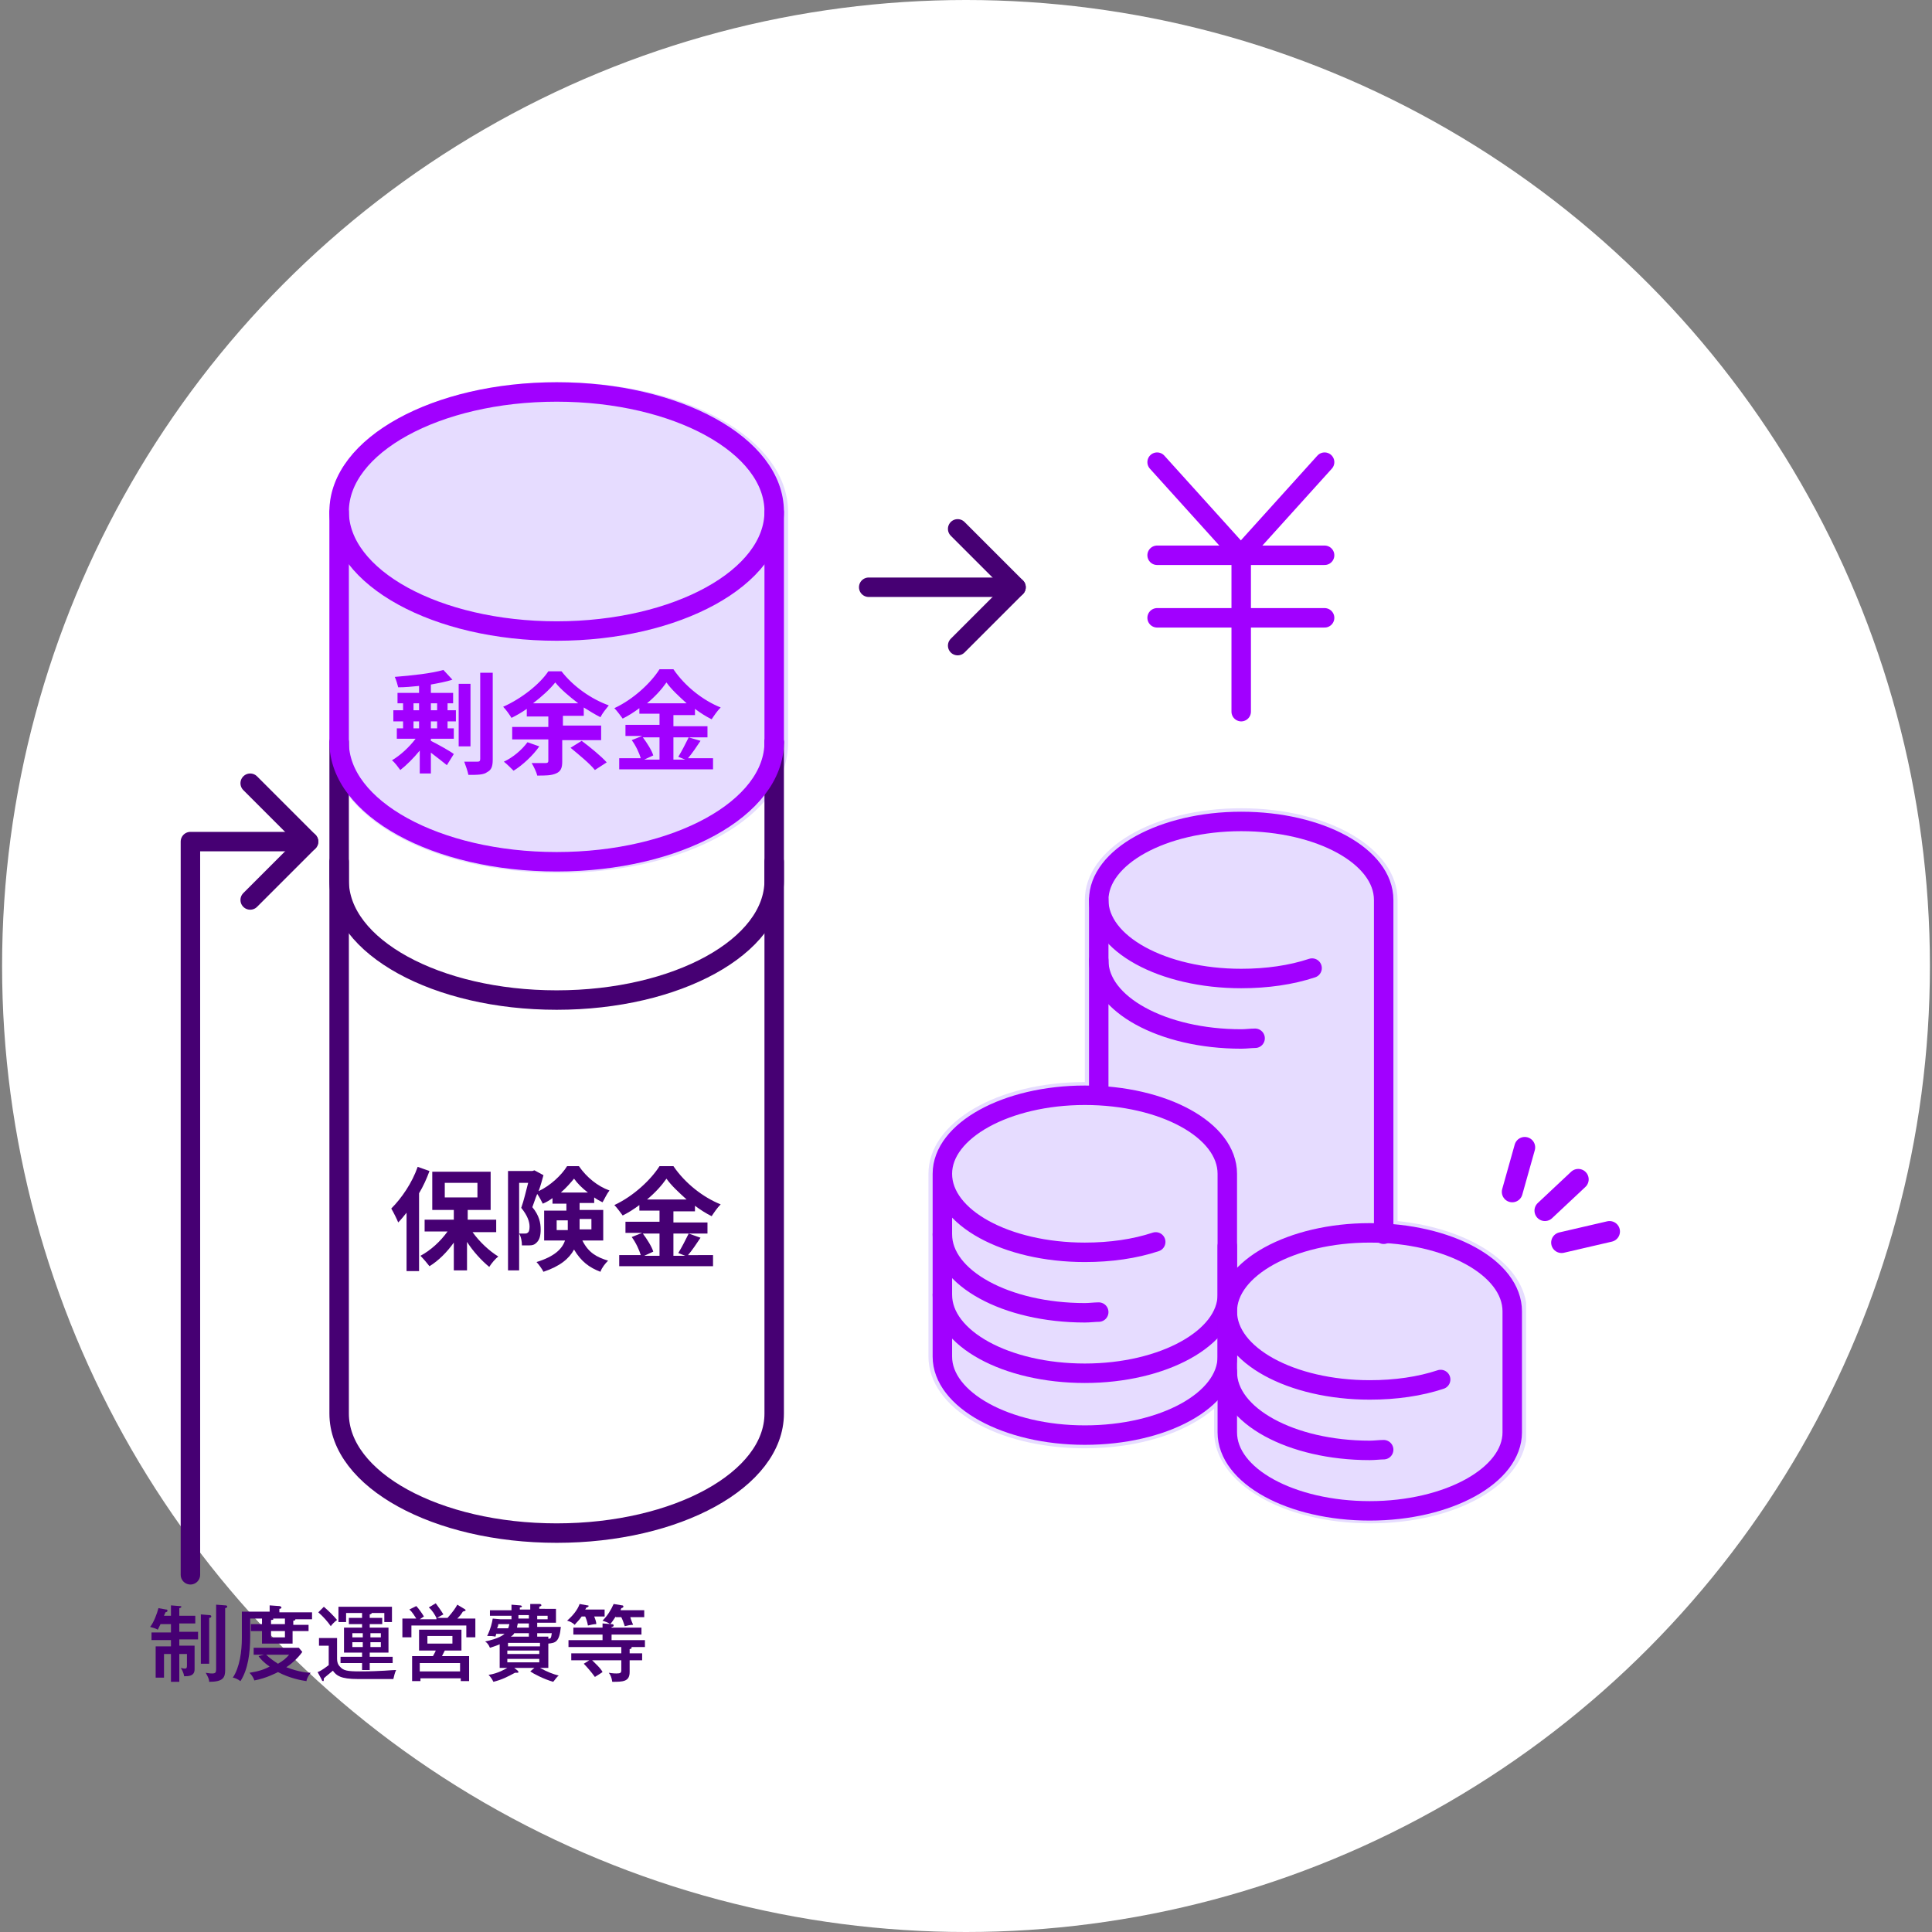 <?xml version="1.0" encoding="utf-8"?>
<!-- Generator: Adobe Illustrator 27.6.1, SVG Export Plug-In . SVG Version: 6.00 Build 0)  -->
<svg version="1.1" id="レイヤー_1" xmlns="http://www.w3.org/2000/svg" xmlns:xlink="http://www.w3.org/1999/xlink" x="0px"
	 y="0px" viewBox="0 0 278 278" style="enable-background:new 0 0 278 278;" xml:space="preserve">
<rect x="0" y="0" width="278" height="278" fill="#808080" stroke="none"/>
<style type="text/css">
	.st0{fill:#FFFFFF;}
	.st1{clip-path:url(#SVGID_00000046299027435479904900000017567189432349210260_);}
	.st2{fill:#E6DCFF;}
	.st3{clip-path:url(#SVGID_00000131363915474164297820000004751048140976317874_);}
	.st4{fill:none;stroke:#A100FF;stroke-width:2.8;stroke-linecap:round;stroke-linejoin:round;}
	.st5{fill:none;stroke:#460073;stroke-width:2.8;stroke-linecap:round;stroke-linejoin:round;}
	.st6{fill:none;stroke:#A100FF;stroke-width:2.8;stroke-miterlimit:10;}
	.st7{fill:#A100FF;}
	.st8{fill:#460073;}
	.st9{fill:none;stroke:#A100FF;stroke-width:3;stroke-linecap:round;stroke-linejoin:round;}
	.st10{enable-background:new    ;}
</style>
<g id="レイヤー_1_00000028320465154392019700000011758141761544143755_">
	<ellipse class="st0" cx="139" cy="139" rx="138.7" ry="139"/>
	<g>
		<g>
			<defs>
				<rect id="SVGID_1_" x="47.3" y="55" width="66.1" height="70.6"/>
			</defs>
			<clipPath id="SVGID_00000112621009266810682200000010185647129795083442_">
				<use xlink:href="#SVGID_1_"  style="overflow:visible;"/>
			</clipPath>
			<g style="clip-path:url(#SVGID_00000112621009266810682200000010185647129795083442_);">
				<path class="st2" d="M80.4,55c-18.5,0-33,8.2-33,18.7v33.2c0,10.5,14.5,18.7,33,18.7s33-8.2,33-18.7V73.7
					C113.4,63.2,98.9,55,80.4,55z"/>
			</g>
		</g>
	</g>
	<g>
		<g>
			<defs>
				<rect id="SVGID_00000062169253998640941660000011152994725461470655_" x="47.3" y="55" width="172.3" height="167"/>
			</defs>
			<clipPath id="SVGID_00000024689900697045942210000010863481450428581013_">
				<use xlink:href="#SVGID_00000062169253998640941660000011152994725461470655_"  style="overflow:visible;"/>
			</clipPath>
			<g style="clip-path:url(#SVGID_00000024689900697045942210000010863481450428581013_);">
				<path class="st4" d="M166.5,66.5l12.1,13.4v22.5"/>
				<path class="st4" d="M190.6,66.5l-12.1,13.4"/>
				<path class="st4" d="M166.5,79.9h24.1"/>
				<path class="st4" d="M166.5,88.9h24.1"/>
				<path class="st5" d="M111.4,106.8v96.6c0,9.5-14,17.2-31.3,17.2s-31.3-7.7-31.3-17.2v-96.6"/>
				<path class="st5" d="M111.4,124v2.7c0,9.5-14,17.2-31.3,17.2s-31.3-7.7-31.3-17.2V124"/>
				<path class="st4" d="M111.4,106.8c0,9.5-14,17.2-31.3,17.2s-31.3-7.7-31.3-17.2V73.7"/>
				<path class="st6" d="M80.1,90.8c17.3,0,31.3-7.7,31.3-17.2s-14-17.2-31.3-17.2s-31.3,7.7-31.3,17.2
					C48.8,83.1,62.8,90.8,80.1,90.8z"/>
				<path class="st7" d="M62.9,104.8H62v-1h0.9V104.8z M59.5,103.8h0.8v1h-0.8V103.8z M59.5,101.2h0.8v1h-0.8V101.2z M62.9,101.2v1
					H62v-1H62.9z M64.4,101.2h0.8v-1.5H62v-1.2c1.1-0.2,2.2-0.4,3.1-0.7l-1.3-1.4c-1.7,0.5-4.5,0.8-7,1c0.2,0.4,0.4,1.1,0.5,1.5
					c1,0,2-0.1,3-0.2v1h-3.1v1.5H58v1h-1.4v1.6H58v1h-0.9v1.5h2.7c-0.9,1.2-2.2,2.4-3.4,3.1c0.4,0.3,0.9,1,1.2,1.4
					c0.9-0.7,1.9-1.7,2.8-2.8v3.3H62v-3c0.8,0.6,1.8,1.4,2.3,1.8l1-1.6c-0.5-0.4-2.3-1.4-3.3-1.9v-0.3h3.3v-1.5h-0.9v-1h1.2v-1.6
					h-1.2V101.2z M67.8,98.4H66v9h1.7v-9H67.8z M69.1,96.8v12.4c0,0.3-0.1,0.4-0.4,0.4s-1.1,0-1.9,0c0.2,0.5,0.5,1.4,0.6,1.9
					c1.3,0,2.2,0,2.7-0.4c0.6-0.3,0.8-0.8,0.8-1.8V96.8H69.1z M75.9,106.8c-0.8,1.1-2.1,2.2-3.4,2.8c0.4,0.3,1.1,1,1.4,1.3
					c1.3-0.8,2.8-2.2,3.7-3.5L75.9,106.8z M76.7,101.2c1.3-1,2.4-2,3.2-3c0.8,1,2,2,3.3,3H76.7z M86.5,106.2v-1.8H81V103h3v-1.2
					c0.8,0.5,1.6,1,2.4,1.4c0.3-0.6,0.8-1.2,1.2-1.7c-2.5-0.9-5.1-2.7-6.8-4.9h-1.9c-1.2,1.8-3.8,3.9-6.5,5.1
					c0.4,0.4,0.9,1.1,1.2,1.6c0.8-0.4,1.5-0.8,2.2-1.3v1.1h3.1v1.5h-5.2v1.8h5.2v3.1c0,0.2-0.1,0.3-0.4,0.3s-1.2,0-2,0
					c0.3,0.5,0.7,1.3,0.8,1.8c1.2,0,2,0,2.7-0.3s0.9-0.8,0.9-1.7v-3.1h5.6V106.2z M82.1,107.6c1.2,1,2.8,2.3,3.5,3.2l1.7-1.1
					c-0.8-0.9-2.4-2.2-3.6-3.1L82.1,107.6z M94.9,106.1v3.2h-2.2l1.3-0.6c-0.2-0.7-0.9-1.8-1.5-2.6H94.9z M93.1,101.2
					c1.2-1,2.1-2,2.8-3c0.7,1,1.8,2,2.9,3H93.1z M99.1,106.1c-0.4,0.8-1,2-1.5,2.8l1,0.4h-1.7v-3.2h4.9v-1.6h-4.9v-1.6h3.1V102
					c0.8,0.6,1.6,1.1,2.4,1.5c0.4-0.6,0.8-1.2,1.3-1.7c-2.5-1-5.1-3-6.8-5.5h-2c-1.2,1.9-3.7,4.3-6.5,5.6c0.4,0.4,0.9,1.1,1.2,1.5
					c0.8-0.4,1.6-0.9,2.4-1.5v0.8h2.9v1.6H90v1.6h2.4l-1.5,0.6c0.6,0.8,1.1,1.9,1.3,2.6h-3.1v1.6h13.5v-1.6H99
					c0.6-0.7,1.2-1.6,1.8-2.5L99.1,106.1z"/>
				<path class="st8" d="M60.1,167.9c-0.8,2.3-2.3,4.5-3.8,6c0.3,0.5,0.8,1.5,1,2c0.4-0.4,0.8-0.9,1.2-1.4v8.4h1.8v-11.2
					c0.6-1,1.1-2.1,1.5-3.2L60.1,167.9z M64,170.2h4.7v2.1H64V170.2z M71.4,177.2v-1.7h-4.1v-1.4h3.3v-5.5h-8.4v5.5h3.1v1.4h-4.2
					v1.7h3.3c-1,1.4-2.4,2.7-3.9,3.5c0.4,0.4,1,1.1,1.3,1.5c1.3-0.8,2.5-2,3.5-3.4v4h1.9v-4.1c0.9,1.4,2.1,2.7,3.2,3.6
					c0.3-0.5,0.9-1.2,1.3-1.5c-1.3-0.8-2.7-2.1-3.7-3.5h3.4V177.2z M80.1,177v-1.4h1.6v1c0,0.1,0,0.3,0,0.4H80.1z M85.1,175.5v1.4
					h-1.7c0-0.1,0-0.3,0-0.4v-1.1h1.7V175.5z M80.7,171.6c0.8-0.7,1.4-1.4,1.9-2c0.5,0.7,1.2,1.4,2,2H80.7z M86.8,178.4v-4.3h-3.4
					v-1h2.1v-0.8c0.4,0.3,0.8,0.5,1.2,0.7c0.3-0.5,0.6-1.2,1-1.7c-1.7-0.6-3.3-1.9-4.4-3.5h-1.7c-0.8,1.3-2.4,2.8-4.1,3.6
					c0.3-0.8,0.5-1.6,0.7-2.3l-1.3-0.7l-0.3,0.1h-3.5v14.3h1.6v-12.6H76c-0.3,1.1-0.6,2.5-1,3.6c0.9,1.1,1.2,2,1.2,2.7
					c0,0.5-0.1,0.8-0.3,0.9c-0.1,0.1-0.3,0.1-0.5,0.1s-0.4,0-0.7,0c0.3,0.5,0.4,1.2,0.4,1.7c0.4,0,0.8,0,1.1,0
					c0.4,0,0.7-0.1,0.9-0.3c0.5-0.4,0.7-1,0.7-2c0-0.9-0.2-2-1.2-3.2c0.2-0.5,0.4-1.2,0.7-1.9c0.3,0.4,0.6,1,0.8,1.4
					c0.5-0.2,1-0.5,1.4-0.8v0.8h2v1h-3.2v4.3h3c-0.4,1.2-1.5,2.3-4.1,3.1c0.3,0.3,0.8,1,1,1.4c2.4-0.8,3.7-1.9,4.4-3.2
					c1,1.7,2.2,2.6,3.8,3.2c0.2-0.6,0.7-1.2,1.1-1.6c-1.6-0.5-2.8-1.1-3.7-2.9h3V178.4z M94.9,177.5v3.2h-2.2l1.3-0.6
					c-0.2-0.7-0.9-1.8-1.5-2.6L94.9,177.5L94.9,177.5z M93.1,172.6c1.2-1,2.1-2,2.8-3c0.7,1,1.8,2,2.9,3H93.1z M99.1,177.5
					c-0.4,0.8-1,2-1.5,2.8l1,0.4h-1.7v-3.2h4.9v-1.6h-4.9v-1.6h3.1v-0.8c0.8,0.6,1.6,1.1,2.4,1.5c0.4-0.6,0.8-1.2,1.3-1.7
					c-2.5-1-5.1-3-6.8-5.5h-2c-1.2,1.9-3.7,4.3-6.5,5.6c0.4,0.4,0.9,1.1,1.2,1.5c0.8-0.4,1.6-0.9,2.4-1.5v0.8h2.9v1.6H90v1.6h2.4
					l-1.5,0.6c0.6,0.8,1.1,1.9,1.3,2.6h-3.1v1.6h13.5v-1.6H99c0.6-0.7,1.2-1.6,1.8-2.5L99.1,177.5z"/>
				<path class="st4" d="M111.4,73.7v33.1"/>
				<path class="st2" d="M201.1,175.7v-46.2c0-7.4-9.9-13.2-22.5-13.2s-22.5,5.8-22.5,13.2v26.2l0,0c-12.6,0-22.5,5.8-22.5,13.2
					v26.3c0,7.4,9.9,13.2,22.5,13.2c7.8,0,14.5-2.2,18.6-5.7v3.3c0,7.4,9.9,13.2,22.5,13.2s22.5-5.8,22.5-13.2v-17.4
					C219.6,182.1,211.7,176.8,201.1,175.7L201.1,175.7z"/>
				<path class="st4" d="M207.3,198.5c-3,1-6.5,1.5-10.2,1.5c-11.3,0-20.5-5-20.5-11.3c0-6.2,9.2-11.3,20.5-11.3s20.5,5,20.5,11.3
					v17.4c0,6.2-9.2,11.3-20.5,11.3s-20.5-5-20.5-11.3v-17.4"/>
				<path class="st4" d="M199.1,208.6c-0.6,0-1.3,0.1-2,0.1c-11.3,0-20.5-5-20.5-11.3"/>
				<path class="st4" d="M158.1,157.6v-28.1"/>
				<path class="st4" d="M188.8,139.3c-3,1-6.5,1.5-10.2,1.5c-11.3,0-20.5-5-20.5-11.3c0-6.2,9.2-11.3,20.5-11.3s20.5,5,20.5,11.3
					v48.1"/>
				<path class="st4" d="M180.6,149.4c-0.6,0-1.3,0.1-2,0.1c-11.3,0-20.5-5-20.5-11.3"/>
				<path class="st4" d="M166.3,178.7c-3,1-6.5,1.5-10.2,1.5c-11.3,0-20.5-5-20.5-11.3c0-6.2,9.2-11.3,20.5-11.3s20.5,5,20.5,11.3
					v17.4c0,6.2-9.2,11.3-20.5,11.3s-20.5-5-20.5-11.3v-17.4"/>
				<path class="st4" d="M158.1,188.8c-0.6,0-1.3,0.1-2,0.1c-11.3,0-20.5-5-20.5-11.3"/>
				<path class="st4" d="M135.6,186.3v8.9c0,6.2,9.2,11.3,20.5,11.3s20.5-5,20.5-11.3v-15.9"/>
				<path class="st5" d="M137.8,76.1l8.4,8.4l-8.4,8.4"/>
				<path class="st5" d="M146.2,84.5H125"/>
			</g>
		</g>
	</g>
	<path class="st9" d="M219.4,165.1l-1.8,6.4"/>
	<path class="st9" d="M227.1,169.7l-4.8,4.5"/>
	<path class="st9" d="M231.6,177.2l-6.9,1.6"/>
</g>
<g id="編集モード">
	<path class="st5" d="M36,112.7l8.4,8.4l-8.4,8.4"/>
	<path class="st5" d="M44.4,121.1h-17v105.5"/>
	<g>
		<g class="st10">
			<path class="st8" d="M24.6,232.4V231l1.2,0.1c0.1,0,0.3,0,0.3,0.1s-0.2,0.2-0.3,0.2v1.1h2.3v1.1h-2.3v1.2h2.7v1.1h-2.7v0.9H28
				v3.4c0,1-0.9,1-1.5,1c-0.1-0.6-0.4-1.1-0.5-1.2c0.4,0.1,0.5,0.1,0.6,0.1c0.3,0,0.3-0.2,0.3-0.5v-1.6h-1.1v4h-1.2v-4h-1v3.4h-1.2
				v-4.5h2.2v-0.9h-2.8v-1.1h2.8v-1.2h-1.5c-0.2,0.4-0.3,0.6-0.4,0.8c-0.3-0.2-0.8-0.3-1.1-0.4c0.5-0.6,1-1.9,1.2-2.7l1.1,0.2
				c0.1,0,0.2,0,0.2,0.2c0,0.1-0.2,0.2-0.3,0.2c0,0.1-0.1,0.2-0.2,0.5H24.6z M30.1,232.4c0.1,0,0.3,0,0.3,0.2c0,0.1-0.1,0.2-0.3,0.2
				v6.6h-1.2v-7.1L30.1,232.4z M32.4,231c0.1,0,0.3,0,0.3,0.2c0,0.1-0.2,0.2-0.3,0.2v8.9c0,1.1-0.3,1.7-2.3,1.7
				c0-0.3-0.1-0.6-0.5-1.3c0.6,0.1,0.7,0.1,0.9,0.1c0.5,0,0.6-0.1,0.6-0.7v-9.2L32.4,231z"/>
			<path class="st8" d="M44.4,233.7v1h-2.3v1.8h-4.4v-1.8h-1.6v-1h1.6v-0.8H36v2.6c0,2.3-0.3,4.7-1.4,6.4c-0.4-0.3-0.9-0.5-1.1-0.5
				c1-1.5,1.3-3.8,1.3-5.7v-3.8h4v-0.9l1.4,0.1c0.1,0,0.3,0.1,0.3,0.2c0,0.1-0.1,0.2-0.3,0.2v0.5h4.7v1h-2.4c0,0.2-0.2,0.2-0.3,0.2
				v0.6H44.4z M38,238.1h-1.5v-1H43l0.5,0.6c-0.7,1-1.8,1.9-2.3,2.2c1.8,0.7,3.1,0.8,3.5,0.8c-0.4,0.5-0.6,1-0.6,1.2
				c-0.7-0.1-2.4-0.4-4.1-1.3c-0.2,0.1-1.7,0.9-3.4,1.2c-0.1-0.3-0.3-0.7-0.7-1.1c1.3-0.2,2.2-0.5,2.9-0.9c-0.9-0.6-1.4-1.2-1.6-1.5
				L38,238.1z M38.3,238.1c0.5,0.5,1.1,0.9,1.7,1.3c0.7-0.4,1.2-0.8,1.6-1.3H38.3z M41,233.7v-0.8h-1.7c0.1,0.2-0.1,0.2-0.3,0.2v0.6
				H41z M39,234.7v0.9h2v-0.9H39z"/>
			<path class="st8" d="M48.5,235.6v3.1c0,0.4,0.1,0.8,0.4,1.1c0.5,0.6,1.1,0.7,2.9,0.7c3.1,0,4.5-0.2,5.2-0.2
				c-0.2,0.4-0.3,0.9-0.4,1.3h-5.1c-2.5,0-3.1-0.5-3.6-1.2c-0.1,0.1-1,0.8-1.3,1.1c0,0.2,0,0.4-0.1,0.4c-0.1,0-0.2-0.1-0.2-0.2
				l-0.6-1.1c0.6-0.2,1.3-0.8,1.6-1v-2.8h-1.4v-1.1H48.5z M46.6,231.2c0.8,0.7,1.3,1.2,1.9,1.9c-0.3,0.2-0.8,0.7-0.9,0.9
				c-0.4-0.6-1.1-1.4-1.8-2L46.6,231.2z M53.3,232.8H55v0.9h-1.8v0.5h2.7v3.6h-2.7v0.6h3.3v0.9h-3.3v1h-1.1v-1h-3.1v-0.9h3.1v-0.6
				h-2.6v-3.6h2.6v-0.5h-1.9v-0.9h1.9v-0.7h-2.3v1.3h-1.1v-2.2h7.7v2.2h-1.1v-1.3h-1.8c0,0.1-0.2,0.2-0.3,0.2V232.8z M52.2,235h-1.5
				v0.6h1.5V235z M52.2,236.3h-1.5v0.7h1.5V236.3z M53.3,235.6h1.5V235h-1.5V235.6z M53.3,237h1.5v-0.7h-1.5V237z"/>
			<path class="st8" d="M62.8,232.8c-0.2-0.4-0.6-1.1-1.1-1.5l1-0.6c0.3,0.4,0.8,1.1,1.1,1.6c-0.6,0.3-0.7,0.4-0.9,0.5h1.5
				c0.8-0.9,1.2-1.5,1.4-1.9l1,0.6c0,0,0.2,0.1,0.2,0.2c0,0.1-0.1,0.1-0.4,0.2c-0.3,0.5-0.5,0.7-0.8,1h2.6v2.7h-1.3v-1.7h-7.9v1.7
				h-1.3v-2.7h2c-0.2-0.3-0.6-1-1-1.3l1-0.5c0.3,0.3,0.8,1,1.1,1.5c-0.3,0.2-0.3,0.2-0.6,0.4H62.8z M67.5,238.3v3.6h-1.2v-0.4h-5.8
				v0.4h-1.2v-3.6h3c0,0,0.4-0.7,0.4-0.8h-2.4v-3h6.1v3H64c-0.2,0.4-0.3,0.6-0.4,0.8H67.5z M66.2,240.5v-1.2h-5.8v1.2H66.2z
				 M61.5,235.4v1.1h3.6v-1.1H61.5z"/>
			<path class="st8" d="M78.9,240h-1.2c1.1,0.6,1.9,0.9,2.7,1.1c-0.3,0.2-0.6,0.7-0.8,0.9c-1.4-0.4-2.9-1.2-3.3-1.5l0.6-0.5h-2.9
				l0.5,0.4c0,0,0.1,0.1,0.1,0.2c0,0.1-0.1,0.1-0.2,0.1c0,0-0.2,0-0.3,0c-1.1,0.6-1.9,1-3.1,1.3c-0.2-0.4-0.4-0.7-0.7-1
				c1.4-0.2,2.5-0.9,2.7-1h-1.1v-3.4c-0.7,0.3-1.1,0.4-1.4,0.5c-0.2-0.5-0.5-0.8-0.7-0.9c0.4-0.1,2-0.4,2.8-1.1h-1.2
				c0,0.1-0.1,0.3-0.1,0.4c-0.4-0.1-0.7-0.1-1.2-0.1c0.5-1,0.7-1.9,0.8-2.5l1.1,0.1h1.6c0-0.3,0-0.4,0-0.5h-3.1v-0.8h3.1
				c0-0.4,0-0.5,0-0.8l1.2,0.1c0.2,0,0.3,0.1,0.3,0.1c0,0.2-0.2,0.2-0.3,0.2v0.3h1.5v-0.8l1.3,0c0.1,0,0.3,0,0.3,0.2
				c0,0.1-0.1,0.1-0.3,0.2v0.3H80v2h-2.7v0.6h3.4c-0.2,2.2-0.8,2.3-1.8,2.4V240z M73.1,234.3c0.1-0.1,0.1-0.3,0.2-0.6h-1.6
				c0,0.2-0.1,0.5-0.2,0.6H73.1z M73.1,236.9h4.6v-0.5h-4.6V236.9z M77.6,237.5h-4.6v0.5h4.6V237.5z M77.6,238.7h-4.6v0.5h4.6V238.7
				z M76.1,235.6V235H74c-0.1,0.2-0.2,0.3-0.5,0.5H76.1z M76.1,233.6h-1.6c0,0.2-0.1,0.3-0.1,0.6h1.7V233.6z M74.6,232.4
				c0,0.3,0,0.4,0,0.5h1.5v-0.5H74.6z M77.3,233h1.5v-0.5h-1.5V233z M78.9,235.8c0.3,0,0.4,0,0.5-0.8h-2.1v0.5h1.6V235.8z"/>
			<path class="st8" d="M83.7,232.6c-0.4,0.6-0.8,0.9-1,1.2c-0.3-0.3-0.7-0.5-1.1-0.6c0.7-0.6,1.5-1.5,1.8-2.4l1.1,0.2
				c0.1,0,0.2,0,0.2,0.1c0,0.1-0.2,0.2-0.3,0.2c-0.1,0.1-0.1,0.2-0.2,0.3h2.8v1h-1.5c0.2,0.5,0.3,0.8,0.3,1.1c-0.2,0-0.4,0-1.2,0.2
				c-0.1-0.6-0.3-1.1-0.4-1.3H83.7z M87.9,236h4.9v1h-2c0,0,0.1,0,0.1,0.1c0,0.1-0.2,0.2-0.3,0.2v0.6h1.8v1h-1.8v1.7
				c0,1.4-1,1.4-2.5,1.4c-0.1-0.6-0.2-0.9-0.5-1.3c0.6,0.1,1,0.1,1.1,0.1c0.6,0,0.7-0.1,0.7-0.5v-1.4h-4.2c0.3,0.3,1.3,1.2,1.5,1.7
				c-0.3,0.2-0.6,0.4-1.1,0.7c-0.5-0.7-1.2-1.5-1.6-1.9l0.8-0.5h-2.6v-1h7.2v-0.9h-7.6v-1h4.9v-0.8h-4.2v-1h4.2v-0.6l1.3,0.1
				c0.1,0,0.3,0,0.3,0.2c0,0.1-0.1,0.2-0.3,0.2v0.1h4.3v1h-4.3V236z M88.6,232.6c-0.4,0.6-0.6,0.9-0.8,1.1c-0.4-0.3-0.6-0.3-1.1-0.5
				c0.7-0.7,1.2-1.5,1.6-2.4l1.2,0.2c0.2,0,0.2,0.1,0.2,0.2c0,0.1-0.2,0.2-0.3,0.2c0,0.1-0.1,0.2-0.1,0.3h3.4v1h-2
				c0,0.1,0.3,0.9,0.4,1.1c-0.4,0-0.8,0.1-1.2,0.2c-0.2-0.6-0.3-0.9-0.5-1.3H88.6z"/>
		</g>
	</g>
</g>
</svg>
